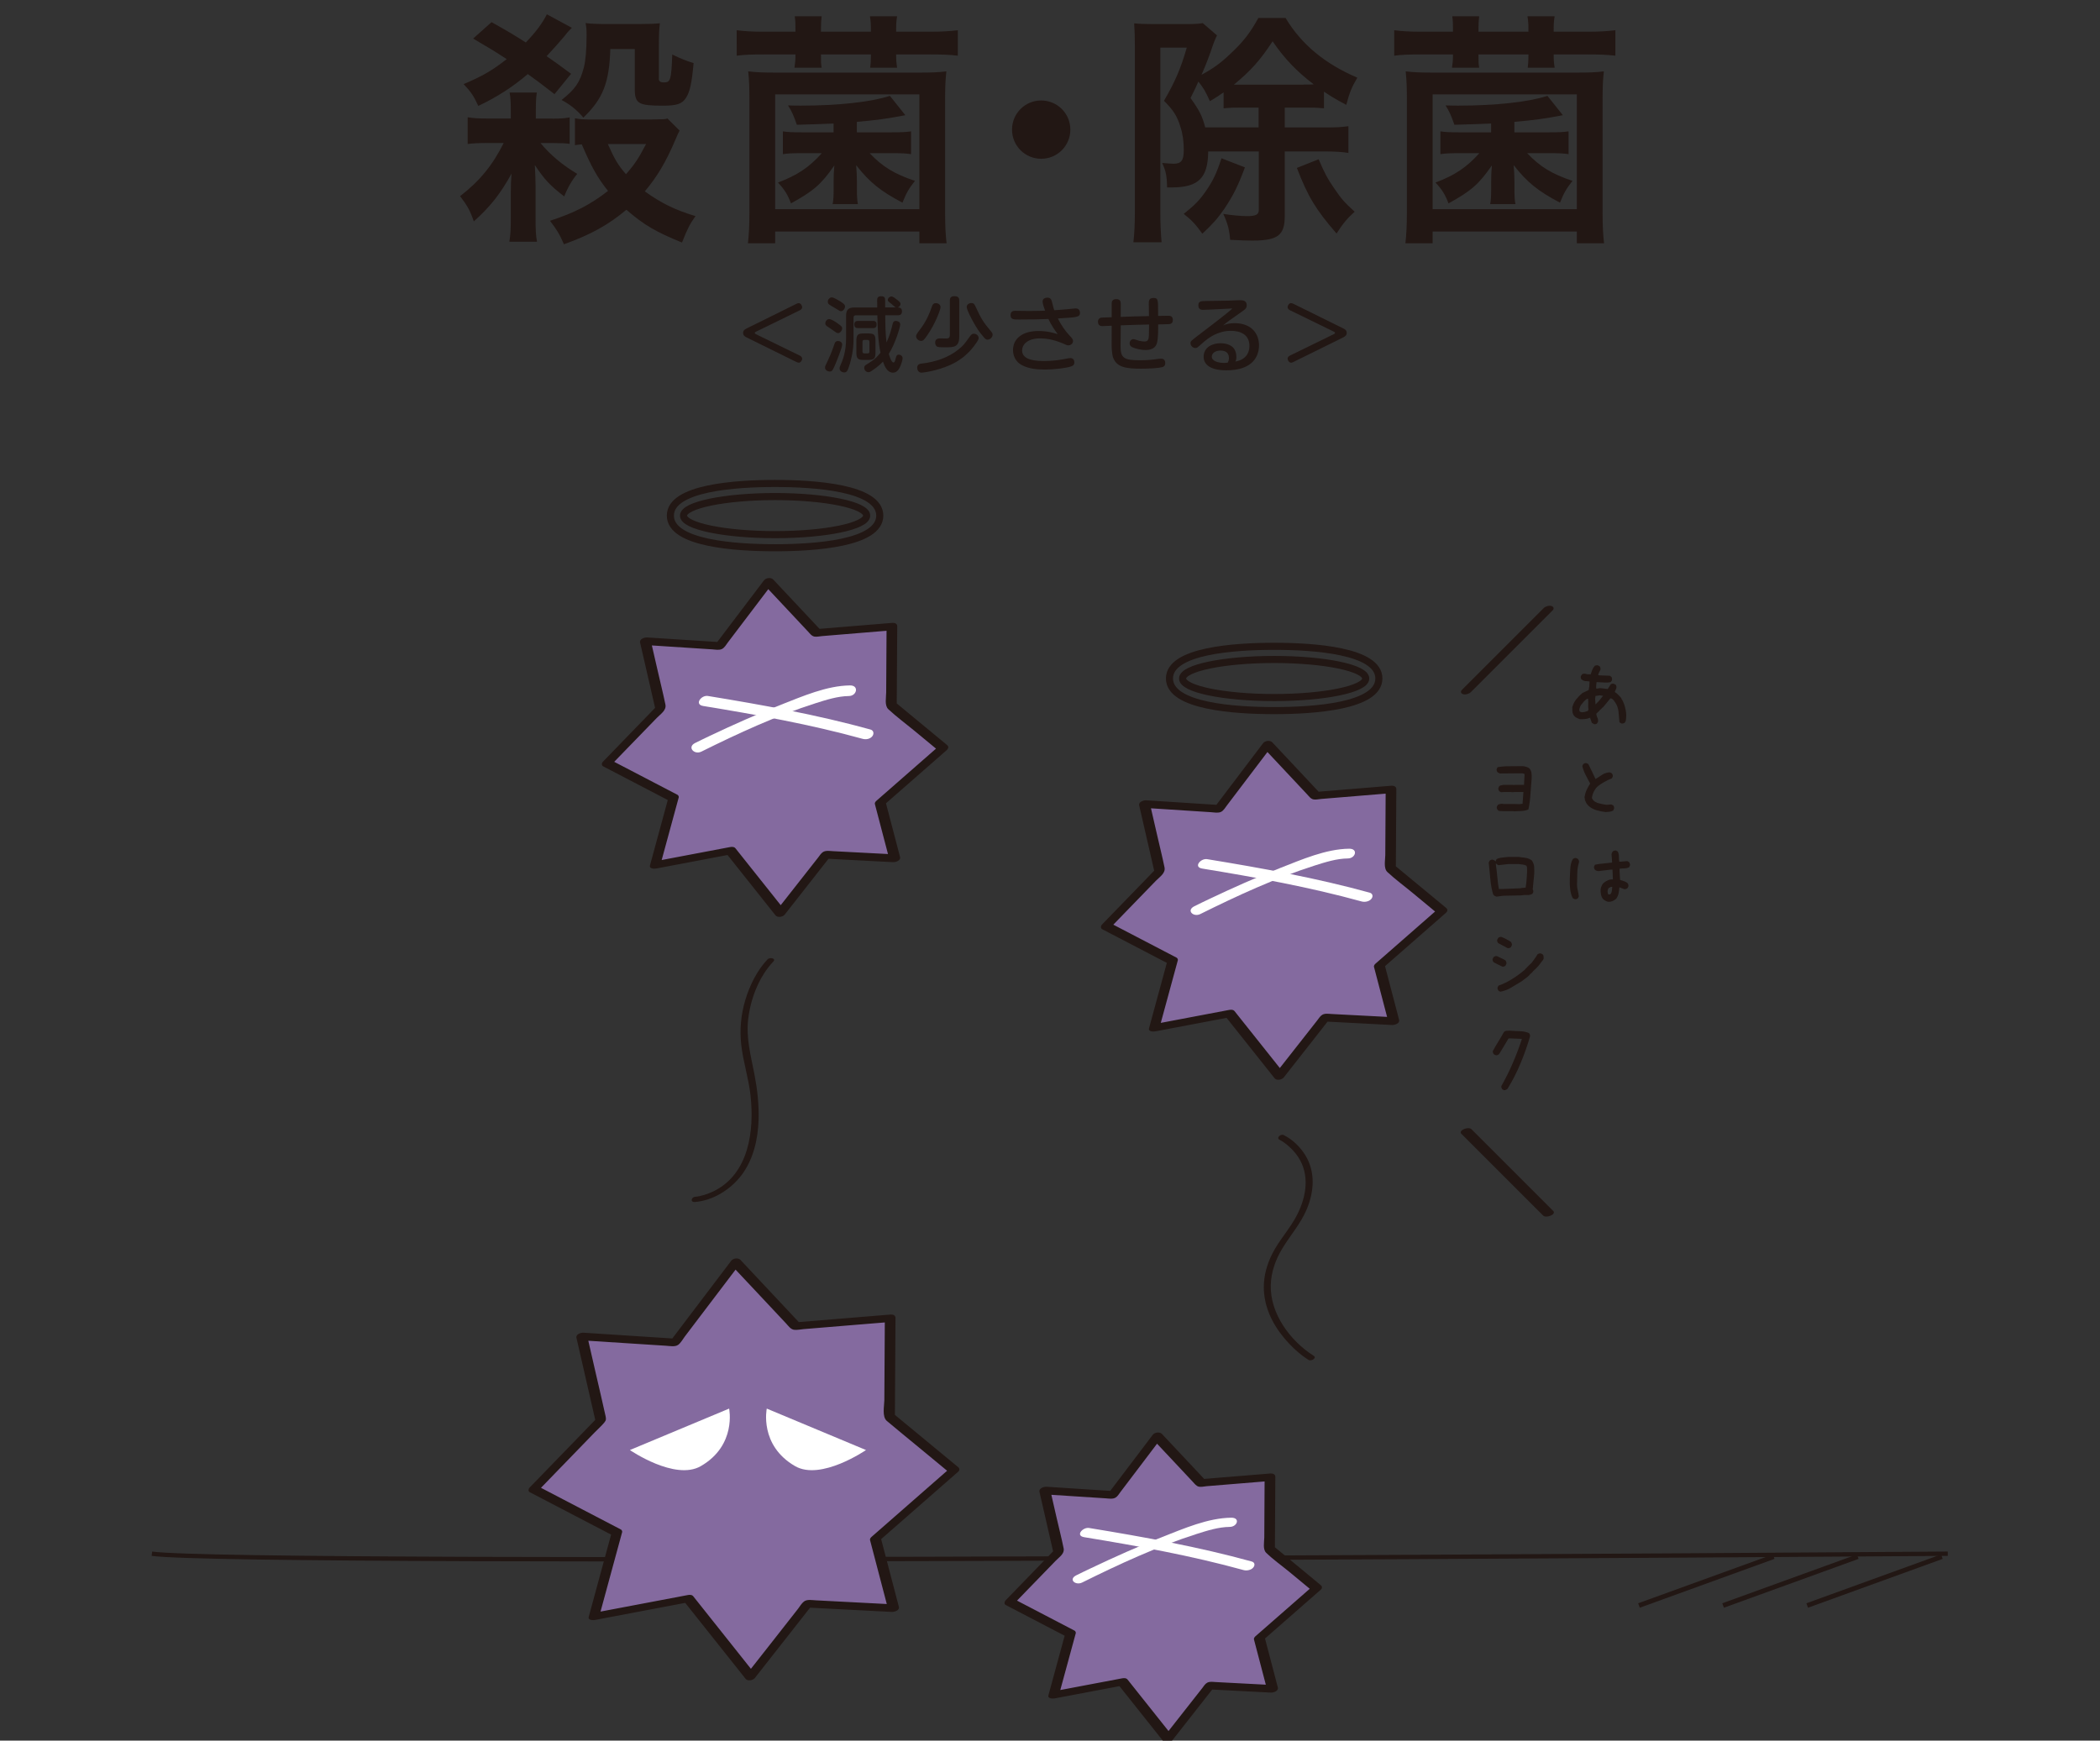 <?xml version="1.0" encoding="utf-8"?>
<!-- Generator: Adobe Illustrator 24.2.3, SVG Export Plug-In . SVG Version: 6.00 Build 0)  -->
<svg version="1.1" id="レイヤー_1" xmlns="http://www.w3.org/2000/svg" xmlns:xlink="http://www.w3.org/1999/xlink" x="0px"
	 y="0px" viewBox="0 0 386 320" style="enable-background:new 0 0 386 320;" xml:space="preserve">
<rect x="0" y="0" width="386" height="320" fill="#333333" stroke="none"/>
<style type="text/css">
	.st0{fill:#221714;}
	.st1{fill:#846A9F;}
	.st2{fill:none;stroke:#221714;stroke-width:1.304;stroke-miterlimit:10;}
	.st3{fill:#FFFFFF;}
	.st4{clip-path:url(#SVGID_2_);fill:none;stroke:#221714;stroke-width:0.8;stroke-miterlimit:10;}
	.st5{clip-path:url(#SVGID_4_);fill:#846A9F;}
	.st6{clip-path:url(#SVGID_4_);fill:#221714;}
	.st7{clip-path:url(#SVGID_6_);fill:none;stroke:#221714;stroke-width:0.869;stroke-miterlimit:10;}
</style>
<g>
	<g>
		<path class="st0" d="M101.56,21.81c1.31,0,2.12-0.04,3.15-0.23v4.86c-0.72-0.09-1.58-0.14-2.93-0.14h-2.43
			c1.8,2.16,3.92,3.96,6.75,5.67c-0.95,1.12-1.8,2.61-2.39,4.14c-2.7-2.07-3.69-3.2-5.4-5.76c0.09,1.71,0.13,2.93,0.13,3.92v5.58
			c0,2.34,0.05,3.51,0.27,4.59h-5.09c0.23-1.31,0.27-2.39,0.27-4.59v-4.37c0-1.53,0.04-2.3,0.13-3.56
			c-2.07,3.78-3.96,6.12-6.93,8.78c-0.68-1.98-1.13-2.79-2.52-4.64c3.6-2.79,5.94-5.63,8.01-9.77h-2.88c-1.62,0-2.61,0.04-3.74,0.18
			v-4.91c1.13,0.18,2.03,0.23,3.83,0.23h4.1v-1.12c0-1.85-0.04-2.66-0.22-3.65h5c-0.13,0.95-0.18,1.67-0.18,3.2v1.58H101.56z
			 M101.92,17.31c-2.48-1.94-3.33-2.57-4.91-3.69c-2.79,2.39-5.76,4.28-9.09,5.85c-0.86-1.85-1.35-2.57-2.7-4.01
			c3.51-1.49,5.22-2.48,7.92-4.59c-2.21-1.44-3.24-2.07-6.17-3.78l3.38-3.02c2.97,1.67,4.05,2.3,6.3,3.74
			c1.89-1.98,3.02-3.51,3.87-5.18l4.59,2.48c-0.58,0.58-0.81,0.81-1.35,1.53c-1.31,1.53-1.62,1.89-3.29,3.69
			c1.44,0.99,2.21,1.53,4.5,3.24L101.92,17.31z M124.92,24.01c-0.27,0.5-0.27,0.5-0.77,1.67c-1.76,4.14-3.38,6.84-5.63,9.5
			c3.02,2.16,5.45,3.38,9.32,4.55c-1.04,1.44-1.53,2.43-2.48,4.86c-4.77-1.94-7.02-3.24-10.22-6.03c-3.29,2.75-6.48,4.55-11.48,6.35
			c-0.85-1.94-1.3-2.66-2.57-4.32c4.46-1.44,7.43-2.97,10.67-5.49c-1.98-2.48-3.02-4.37-4.82-8.55c-0.5,0.04-0.63,0.04-1.26,0.14
			v-4.95c0.85,0.18,1.58,0.23,2.88,0.23h10.98c2.66-0.04,2.66-0.04,3.15-0.18L124.92,24.01z M121.09,14.43
			c0,0.5,0.27,0.72,0.95,0.72c1.21,0,1.35-0.45,1.53-5.13c1.58,0.77,2.57,1.17,3.92,1.58c-0.32,3.6-0.67,5.27-1.4,6.39
			c-0.72,1.13-1.71,1.44-4.28,1.44c-4.46,0-5.13-0.4-5.13-3.06V9.02h-4.5c-0.18,6.17-1.35,9.14-4.95,12.6
			c-1.22-1.44-2.48-2.43-4.01-3.24c2.52-1.98,3.38-3.24,4.1-5.99c0.32-1.22,0.5-3.33,0.5-5.85c0-1.13-0.04-1.49-0.18-2.3
			c0.9,0.14,2.43,0.18,4.01,0.18h5.63c1.67,0,3.11-0.04,4.01-0.14c-0.13,0.99-0.18,2.12-0.18,3.78V14.43z M111.73,26.49
			c1.26,2.84,1.89,3.87,3.33,5.54c1.62-1.85,2.3-2.88,3.69-5.54H111.73z"/>
		<path class="st0" d="M146.21,5.29c0-0.95,0-1.4-0.13-2.3h4.95c-0.09,0.77-0.13,1.31-0.13,2.3v0.54h9.18V5.29
			c0-0.9-0.04-1.49-0.18-2.3h5c-0.13,0.77-0.18,1.31-0.18,2.3v0.54h6.3c2.07,0,3.51-0.09,5.04-0.27v4.68
			c-1.49-0.18-2.84-0.23-5.04-0.23h-6.3c0,1.08,0.04,1.53,0.18,2.43h-4.95c0.09-0.77,0.13-1.17,0.13-2.16v-0.27h-9.18
			c0,1.4,0,1.71,0.13,2.43h-5c0.13-0.9,0.18-1.4,0.18-2.16v-0.27h-5.85c-2.25,0-3.51,0.04-4.95,0.23V5.56
			c1.44,0.18,2.88,0.27,4.95,0.27h5.85V5.29z M137.48,44.72c0.18-1.62,0.27-3.24,0.27-5.76V18.21c0-1.89-0.04-3.38-0.22-5.09
			c1.58,0.18,2.75,0.23,5.22,0.23h25.93c2.48,0,3.69-0.04,5.27-0.23c-0.18,1.67-0.23,3.06-0.23,5.09V39c0,2.57,0.09,4.23,0.27,5.72
			h-5v-2.16h-26.51v2.16H137.48z M142.48,38.46h26.51V17.35h-26.51V38.46z M157.51,24.33h6.17c2.07,0,2.75-0.04,3.78-0.18v4.19
			c-0.9-0.14-1.75-0.18-3.42-0.18h-4.19c2.34,2.48,4.55,3.83,8.33,5.09c-1.17,1.49-1.53,2.12-2.3,4.01
			c-4.01-2.12-5.99-3.69-8.51-6.89c0.09,1.08,0.14,2.12,0.14,3.06v1.4c0,1.31,0.04,1.98,0.18,2.7h-4.64
			c0.14-0.77,0.18-1.44,0.18-2.7v-1.4c0-1.17,0.04-1.89,0.13-3.02c-2.39,3.47-3.87,4.73-7.97,6.98c-0.63-1.67-1.21-2.57-2.39-3.83
			c3.56-1.35,5.72-2.79,8.06-5.4h-3.69c-1.76,0-2.57,0.04-3.47,0.18v-4.19c0.9,0.14,1.76,0.18,3.69,0.18h5.63v-1.62
			c-2.25,0.09-3.47,0.14-6.75,0.23c-0.54-1.58-0.95-2.52-1.62-3.56c1.04,0.04,1.85,0.04,2.34,0.04c6.8,0,12.96-0.67,16.38-1.8
			l2.84,3.56c-3.51,0.67-5.27,0.9-8.91,1.22V24.33z"/>
	</g>
	<g>
		<path class="st0" d="M196.74,23.83c0,2.97-2.39,5.36-5.36,5.36c-2.97,0-5.36-2.39-5.36-5.36c0-2.97,2.39-5.36,5.36-5.36
			C194.35,18.48,196.74,20.86,196.74,23.83z"/>
		<path class="st0" d="M222.08,27.84c-0.05,4.91-1.8,6.62-6.75,6.62c-0.13,0-0.45,0-0.81,0c-0.04-2.21-0.23-3.02-0.9-4.5
			c1.17,0.09,1.58,0.14,2.12,0.14c1.4,0,1.85-0.63,1.85-2.52c0-1.49-0.18-2.93-0.58-4.14c-0.63-2.12-1.31-3.15-3.06-4.91
			c2.03-3.47,3.11-5.99,4.19-9.77h-4.86v30.29c0,1.89,0.09,3.96,0.23,5.49h-5.18c0.18-1.49,0.27-3.42,0.27-5.54V8.57
			c0-1.62-0.04-3.02-0.13-4.28c0.81,0.09,1.98,0.14,3.42,0.14h5.99c1.49,0,2.43-0.04,3.2-0.18l2.61,2.25
			c-0.41,0.9-0.45,0.99-0.68,1.62c-0.81,2.39-1.26,3.56-2.16,5.63c2.16-1.17,3.47-2.12,5.18-3.74c2.43-2.25,3.74-3.92,5.27-6.71h5
			c2.88,4.82,7.2,8.42,13.19,10.98c-1.04,1.76-1.44,2.75-2.03,5c-1.94-1.04-2.7-1.49-4.1-2.43v3.06c-1.49-0.13-1.85-0.13-3.83-0.13
			h-3.38v3.65h7.38c2.07,0,2.93-0.04,4.32-0.23v4.91c-1.12-0.18-2.48-0.27-4.32-0.27h-7.38v11.84c0,3.6-1.26,4.55-6.03,4.55
			c-0.9,0-1.98-0.04-4.01-0.14c-0.13-1.8-0.45-3.02-1.26-4.77c1.35,0.23,3.24,0.41,4.32,0.41c1.71,0,2.21-0.27,2.21-1.17V27.84
			H222.08z M228.83,30.77c-1.31,3.51-2.16,5.18-3.78,7.61c-1.26,1.8-2.03,2.7-4.05,4.59c-1.26-1.76-1.94-2.48-3.42-3.65
			c1.98-1.58,2.84-2.43,4.01-4.1c1.35-1.94,1.98-3.24,2.93-6.12L228.83,30.77z M231.35,19.78h-2.61c-1.98,0-2.29,0-3.83,0.13v-2.93
			c-0.99,0.68-1.3,0.9-2.52,1.62c-0.9-1.98-1.12-2.34-2.12-3.6c-0.41,0.95-0.63,1.4-1.44,3.02c1.67,2.34,2.16,3.33,2.7,5.4h9.81
			V19.78z M239.5,15.55c0.95,0,1.35,0,1.98-0.04c-3.11-2.34-5.49-4.86-7.56-7.92c-2.34,3.56-4.01,5.4-7.11,7.97c0.63,0,0.9,0,1.98,0
			H239.5z M242.38,29.28c1.04,2.43,1.58,3.51,2.93,5.45c1.21,1.8,1.89,2.57,3.69,4.19c-1.35,1.22-2.12,2.12-3.33,4.01
			c-3.83-4.41-5.27-6.8-7.29-12.06L242.38,29.28z"/>
	</g>
	<g>
		<path class="st0" d="M267.07,5.29c0-0.95,0-1.4-0.13-2.3h4.95c-0.09,0.77-0.13,1.31-0.13,2.3v0.54h9.18V5.29
			c0-0.9-0.04-1.49-0.18-2.3h5c-0.13,0.77-0.18,1.31-0.18,2.3v0.54h6.3c2.07,0,3.51-0.09,5.04-0.27v4.68
			c-1.49-0.18-2.84-0.23-5.04-0.23h-6.3c0,1.08,0.04,1.53,0.18,2.43h-4.95c0.09-0.77,0.13-1.17,0.13-2.16v-0.27h-9.18
			c0,1.4,0,1.71,0.13,2.43h-5c0.13-0.9,0.18-1.4,0.18-2.16v-0.27h-5.85c-2.25,0-3.51,0.04-4.95,0.23V5.56
			c1.44,0.18,2.88,0.27,4.95,0.27h5.85V5.29z M258.33,44.72c0.18-1.62,0.27-3.24,0.27-5.76V18.21c0-1.89-0.04-3.38-0.22-5.09
			c1.58,0.18,2.75,0.23,5.22,0.23h25.93c2.48,0,3.69-0.04,5.27-0.23c-0.18,1.67-0.23,3.06-0.23,5.09V39c0,2.57,0.09,4.23,0.27,5.72
			h-5v-2.16h-26.51v2.16H258.33z M263.33,38.46h26.51V17.35h-26.51V38.46z M278.37,24.33h6.17c2.07,0,2.75-0.04,3.78-0.18v4.19
			c-0.9-0.14-1.75-0.18-3.42-0.18h-4.19c2.34,2.48,4.55,3.83,8.33,5.09c-1.17,1.49-1.53,2.12-2.3,4.01
			c-4.01-2.12-5.99-3.69-8.51-6.89c0.09,1.08,0.14,2.12,0.14,3.06v1.4c0,1.31,0.04,1.98,0.18,2.7h-4.64
			c0.14-0.77,0.18-1.44,0.18-2.7v-1.4c0-1.17,0.04-1.89,0.13-3.02c-2.39,3.47-3.87,4.73-7.97,6.98c-0.63-1.67-1.21-2.57-2.39-3.83
			c3.56-1.35,5.72-2.79,8.06-5.4h-3.69c-1.76,0-2.57,0.04-3.47,0.18v-4.19c0.9,0.14,1.76,0.18,3.69,0.18h5.63v-1.62
			c-2.25,0.09-3.47,0.14-6.75,0.23c-0.54-1.58-0.95-2.52-1.62-3.56c1.04,0.04,1.85,0.04,2.34,0.04c6.8,0,12.96-0.67,16.38-1.8
			l2.84,3.56c-3.51,0.67-5.27,0.9-8.91,1.22V24.33z"/>
	</g>
	<g>
		<path class="st0" d="M146.4,55.85c0.06-0.03,0.24-0.12,0.41-0.12c0.33,0,0.63,0.39,0.63,0.77c0,0.31-0.31,0.48-0.42,0.54
			l-8.05,3.93c-0.19,0.09-0.24,0.17-0.24,0.24c0,0.09,0.05,0.15,0.24,0.24l8.05,3.93c0.06,0.03,0.42,0.21,0.42,0.55
			c0,0.38-0.31,0.75-0.61,0.75c-0.12,0-0.29-0.06-0.42-0.12l-9.15-4.51c-0.4-0.19-0.67-0.42-0.67-0.84c0-0.41,0.24-0.63,0.67-0.84
			L146.4,55.85z"/>
		<path class="st0" d="M154.8,63.35c0,0.55-0.92,2.8-1.21,3.51c-0.53,1.26-0.65,1.44-1.07,1.44c-0.45,0-0.87-0.29-0.87-0.72
			c0-0.23,0.02-0.27,0.54-1.35c0.57-1.19,0.98-2.34,1.21-3.04c0.06-0.2,0.21-0.5,0.62-0.5C154.35,62.69,154.8,62.87,154.8,63.35z
			 M152.4,58.66c0.42,0,1.19,0.52,1.63,0.84c0.6,0.42,0.77,0.58,0.77,0.87c0,0.36-0.36,0.87-0.75,0.87c-0.24,0-0.3-0.06-0.9-0.49
			c-0.18-0.14-1.02-0.69-1.18-0.81c-0.17-0.14-0.27-0.24-0.27-0.5C151.7,59.11,151.98,58.66,152.4,58.66z M152.88,54.67
			c0.36,0,1.2,0.51,1.59,0.75c0.74,0.48,0.85,0.66,0.85,0.92c0,0.41-0.34,0.87-0.75,0.87c-0.17,0-0.25-0.06-1.06-0.56
			c-0.3-0.18-0.78-0.44-1.07-0.65c-0.21-0.15-0.28-0.3-0.28-0.57C152.16,55.12,152.46,54.67,152.88,54.67z M162.71,57.97
			c0.02,1.63,0.03,3.24,0.24,4.99c0.63-1.37,0.87-2.35,1.11-3.34c0.09-0.36,0.19-0.62,0.6-0.62c0.29,0,0.81,0.14,0.81,0.63
			c0,0.52-0.92,3.57-2.1,5.42c0.11,0.36,0.45,1.59,0.87,1.59c0.21,0,0.29-0.35,0.39-0.73c0.11-0.41,0.18-0.71,0.57-0.71
			c0.34,0,0.71,0.25,0.71,0.66c0,0.4-0.36,1.41-0.57,1.78c-0.41,0.73-0.83,0.87-1.21,0.87c-0.99,0-1.5-1.05-1.83-2.04
			c-0.22,0.24-0.9,0.96-2.14,1.75c-0.27,0.18-0.41,0.21-0.54,0.21c-0.46,0-0.77-0.44-0.77-0.82c0-0.29,0.14-0.42,0.38-0.57
			c1.29-0.81,1.62-1.02,2.4-1.93c0.12-0.14,0.17-0.2,0.21-0.27c-0.46-2.25-0.51-4.33-0.57-6.87h-3.96c-0.28,0-0.42,0.13-0.42,0.42
			v3.96c0,2.21-0.48,3.83-0.67,4.52c-0.4,1.36-0.6,1.6-1.05,1.6c-0.29,0-0.85-0.2-0.85-0.74c0-0.15,0.01-0.25,0.15-0.54
			c0.46-1.04,1.05-2.5,1.05-5.06v-4.08c0-1.14,0.46-1.52,1.52-1.52h4.21c0-0.19-0.02-1.05-0.02-1.23c0-0.39,0-0.84,0.74-0.84
			c0.71,0,0.73,0.39,0.73,0.85v1.21h1.92c-0.12-0.07-0.61-0.52-0.72-0.61c-0.67-0.54-0.71-0.56-0.71-0.78
			c0-0.34,0.39-0.63,0.69-0.63c0.25,0,0.81,0.44,1.12,0.69c0.46,0.36,0.52,0.52,0.52,0.69c0,0.18-0.1,0.48-0.51,0.65
			c0.23,0,0.78,0.02,0.78,0.68c0,0.49-0.18,0.75-0.76,0.75H162.71z M160.47,59c0.21,0,0.66,0.03,0.66,0.62c0,0.39-0.09,0.7-0.66,0.7
			h-2.76c-0.17,0-0.68,0-0.68-0.66c0-0.6,0.41-0.66,0.68-0.66H160.47z M160.92,64.84c0,1.05-0.25,1.33-1.33,1.33h-0.85
			c-1.05,0-1.33-0.27-1.33-1.33v-2.21c0-1.06,0.27-1.33,1.33-1.33h0.85c1.07,0,1.33,0.25,1.33,1.33V64.84z M159.81,62.83
			c0-0.21-0.11-0.34-0.34-0.34h-0.6c-0.19,0-0.34,0.09-0.34,0.34v1.81c0,0.24,0.13,0.33,0.34,0.33h0.6c0.24,0,0.34-0.12,0.34-0.33
			V62.83z"/>
		<path class="st0" d="M172.88,56.47c0,0.44-0.95,3.04-2.47,5.22c-0.57,0.81-0.74,0.98-1.12,0.98c-0.5,0-0.9-0.44-0.9-0.85
			c0-0.26,0.15-0.48,0.32-0.71c0.96-1.27,1.75-2.33,2.56-4.69c0.09-0.29,0.23-0.69,0.74-0.69S172.88,56.05,172.88,56.47z
			 M179.88,62.15c0,0.12-0.03,0.27-0.24,0.6c-0.51,0.78-1.93,3-5.01,4.36c-2.49,1.11-5,1.4-5.23,1.4c-0.62,0-0.81-0.56-0.81-0.9
			c0-0.68,0.53-0.74,0.9-0.78c2.49-0.3,4.84-1.09,6.73-2.62c0.86-0.71,0.97-0.85,2-2.29c0.34-0.5,0.52-0.57,0.81-0.57
			C179.3,61.34,179.88,61.58,179.88,62.15z M176.31,61.97c0,1.88-1.09,1.88-2.5,1.88c-0.36,0-1.25,0-1.48-0.09
			c-0.35-0.13-0.44-0.54-0.44-0.77c0-0.78,0.65-0.78,1.02-0.78c0.18,0,0.99,0.02,1.14,0.02c0.25-0.02,0.54-0.09,0.54-0.63v-6.34
			c0-0.22,0-0.81,0.81-0.81c0.71,0,0.92,0.27,0.92,0.81V61.97z M179.27,56.27c1.18,2.56,1.49,2.96,2.91,4.67
			c0.27,0.33,0.27,0.5,0.27,0.6c0,0.45-0.45,0.9-0.9,0.9c-0.39,0-0.46-0.1-1.41-1.29c-0.87-1.1-2.45-4.08-2.45-4.71
			c0-0.44,0.42-0.73,0.87-0.73C178.98,55.7,179.15,56,179.27,56.27z"/>
		<path class="st0" d="M191.64,55.43c0-0.63,0.64-0.71,0.9-0.71c0.48,0,0.71,0.27,0.83,0.79c0.25,1.04,0.29,1.16,0.41,1.52
			c0.52-0.03,1.41-0.09,2.48-0.19c0.5-0.05,1.29-0.14,1.49-0.14c0.76,0,0.76,0.75,0.76,0.83c0,0.39-0.18,0.58-0.53,0.67
			c-0.55,0.17-0.99,0.18-3.54,0.35c0.6,1.2,1.37,2.29,2.01,2.98c0.63,0.66,0.78,0.85,0.78,1.17c0,0.43-0.39,0.79-0.87,0.79
			c-0.21,0-0.27-0.03-1-0.36c-0.22-0.1-1.06-0.42-1.81-0.61c-0.84-0.23-1.67-0.31-2.4-0.31c-2.31,0-3.28,1.17-3.28,2.22
			c0,1.88,2.79,1.94,4.12,1.94c0.81,0,2.15-0.08,3.3-0.3c1.06-0.21,1.27-0.24,1.47-0.24c0.57,0,0.72,0.48,0.72,0.78
			c0,0.36-0.15,0.61-0.62,0.76c-0.94,0.31-3.18,0.57-4.71,0.57c-1.48,0-3.01-0.12-4.33-0.82c-1.08-0.57-1.62-1.63-1.62-2.76
			c0-1.91,1.47-3.51,4.71-3.51c1.6,0,2.82,0.37,3.51,0.58c-0.66-0.9-1.22-1.71-1.71-2.79c-1.79,0.07-2.62,0.1-5.34,0.1
			c-1.09,0-1.62,0-1.62-0.81c0-0.79,0.62-0.79,0.84-0.79c0.41,0,2.19,0.03,2.55,0.03c1.35,0,2.36-0.03,2.96-0.06
			C191.93,56.68,191.64,55.84,191.64,55.43z"/>
		<path class="st0" d="M205.97,63.62c-0.01,2.22,0.63,2.61,3.55,2.61c1.09,0,2.07-0.06,3.22-0.23c0.12-0.02,0.41-0.06,0.69-0.06
			c0.67,0,0.75,0.54,0.75,0.79c0,0.48-0.24,0.69-0.55,0.77c-0.63,0.17-2.27,0.28-3.9,0.28c-2.83,0-4.44-0.28-5.11-1.99
			c-0.27-0.68-0.29-2.15-0.29-2.27l0.01-3.64c-0.17,0.01-1.68,0.07-1.69,0.07c-0.2,0-0.83,0-0.83-0.79c0-0.73,0.57-0.78,0.85-0.78
			c0.38-0.02,0.51-0.03,1.67-0.06v-2.46c0-0.33,0.04-0.87,0.83-0.87c0.72,0,0.84,0.41,0.84,0.87l-0.01,2.4
			c2.35-0.09,2.61-0.1,5.19-0.15c-0.01-0.78-0.03-1.98-0.03-2.37s0.03-0.96,0.83-0.96c0.88,0,0.88,0.24,0.88,2.75v0.55
			c1.25-0.03,1.58-0.03,1.84-0.03c0.3,0,0.87,0,0.87,0.78c0,0.66-0.46,0.73-0.63,0.75c-0.1,0.02-1.77,0.06-2.07,0.06v0.67
			c0,1.62-0.09,2.62-0.39,3.17c-0.43,0.79-1.48,0.87-1.9,0.87c-0.72,0-1.77-0.2-2.43-0.5c-0.31-0.13-0.52-0.36-0.52-0.72
			c0-0.51,0.36-0.78,0.71-0.78c0.17,0,0.88,0.25,1.03,0.3c0.51,0.12,0.86,0.13,0.96,0.13c0.52,0,0.82-0.15,0.84-1.21
			c0.01-0.54,0.01-1.38,0.03-1.91c-2.59,0.06-2.85,0.06-5.2,0.15L205.97,63.62z"/>
		<path class="st0" d="M226.92,59.41c3.13,0,4.5,1.95,4.5,4.09c0,1.23-0.46,3.15-2.8,4.06c-1,0.4-2.1,0.52-3.2,0.52
			c-2.94,0-4.18-1.06-4.18-2.5c0-1.75,1.63-2.48,3.1-2.48c0.41,0,1.47,0.06,2.19,0.67c0.52,0.47,0.73,1.17,0.73,1.86
			c0,0.4-0.06,0.58-0.17,0.84c1.73-0.31,2.57-1.44,2.57-2.85c0-2.16-1.7-2.8-3.42-2.8c-2.34,0-4.08,1.23-5.22,2.26
			c-0.95,0.85-0.99,0.9-1.3,0.9c-0.45,0-0.89-0.4-0.89-0.88c0-0.34,0.04-0.4,1.33-1.38c1.54-1.19,5.38-4.06,6.36-5.01
			c-0.92,0.04-4.63,0.25-5.4,0.25c-0.24,0-0.85-0.02-0.85-0.81s0.45-0.81,1.58-0.82c0.28,0,3.49-0.04,3.93-0.06
			c0.72-0.03,1.69-0.08,2.13-0.08c0.45,0,1.25,0.03,1.25,0.9c0,0.58-0.23,0.75-1.1,1.35c-2.16,1.52-2.4,1.68-3.22,2.37
			C225.33,59.63,225.86,59.41,226.92,59.41z M225.89,65.83c0-1.19-0.9-1.38-1.59-1.38c-0.79,0-1.56,0.4-1.56,1.12
			c0,0.81,1.18,1.15,2.23,1.15c0.24,0,0.53-0.01,0.71-0.06C225.8,66.41,225.89,66.22,225.89,65.83z"/>
		<path class="st0" d="M237.72,66.56c-0.06,0.03-0.24,0.12-0.41,0.12c-0.33,0-0.63-0.39-0.63-0.77c0-0.31,0.32-0.48,0.42-0.54
			l8.05-3.93c0.2-0.09,0.24-0.17,0.24-0.24c0-0.09-0.04-0.15-0.24-0.24l-8.05-3.93c-0.06-0.03-0.42-0.21-0.42-0.56
			c0-0.38,0.32-0.75,0.62-0.75c0.12,0,0.29,0.06,0.42,0.12l9.15,4.52c0.41,0.19,0.67,0.42,0.67,0.84c0,0.4-0.24,0.63-0.67,0.84
			L237.72,66.56z"/>
	</g>
	<polygon class="st1" points="265.07,167.43 253.53,177.53 256.2,187.72 243.56,187.07 235.16,197.77 226.05,186.32 212.17,188.94 
		215.53,176.6 203.33,170.24 213.18,160.08 210.36,147.8 224.03,148.68 232.97,136.88 241.78,146.26 255.68,145.12 255.6,159.61 
		265.07,167.43 	"/>
	<path class="st0" d="M264.43,167.01c-3.85,3.37-7.69,6.73-11.54,10.1c-0.2,0.17-0.41,0.39-0.33,0.68c0.89,3.4,1.78,6.79,2.67,10.19
		c0.44-0.31,0.88-0.63,1.31-0.95c-3.91-0.2-7.81-0.41-11.72-0.61c-0.57-0.03-1.27-0.16-1.79,0.15c-0.39,0.24-0.65,0.7-0.93,1.05
		c-1.44,1.83-2.88,3.67-4.32,5.5c-1.15,1.46-2.29,2.92-3.44,4.38c0.57-0.05,1.13-0.1,1.7-0.15c-3.04-3.82-6.07-7.64-9.11-11.45
		c-0.25-0.32-0.71-0.29-1.06-0.22c-4.63,0.88-9.25,1.75-13.88,2.63c0.39,0.19,0.77,0.37,1.15,0.56c1.12-4.11,2.24-8.23,3.36-12.34
		c0.04-0.16-0.09-0.4-0.23-0.47c-4.07-2.12-8.13-4.24-12.2-6.36c0.02,0.27,0.04,0.55,0.06,0.82c2.78-2.87,5.56-5.73,8.34-8.6
		c0.7-0.72,1.8-1.39,1.58-2.46c-0.43-2.09-0.96-4.17-1.43-6.25c-0.43-1.89-0.86-3.77-1.3-5.66c-0.44,0.32-0.87,0.63-1.31,0.95
		c4.21,0.27,8.42,0.54,12.64,0.82c0.55,0.04,1.29,0.19,1.8-0.07c0.48-0.24,0.79-0.82,1.11-1.23c1.52-2.01,3.05-4.02,4.58-6.04
		c1.22-1.6,2.43-3.21,3.65-4.81c-0.57,0.05-1.13,0.1-1.7,0.15c2.72,2.9,5.43,5.79,8.15,8.69c0.35,0.37,0.67,0.86,1.2,0.96
		c0.43,0.08,0.99-0.06,1.42-0.09c2.38-0.2,4.76-0.39,7.14-0.59c1.87-0.15,3.73-0.31,5.59-0.46c-0.3-0.2-0.59-0.4-0.89-0.61
		c-0.02,3.99-0.05,7.99-0.07,11.98c-0.01,0.95-0.35,2.43,0.39,3.12c1.49,1.39,3.18,2.62,4.75,3.93c1.51,1.25,3.03,2.5,4.54,3.76
		c0.64,0.53,2.35-0.4,1.5-1.1c-3.16-2.61-6.31-5.22-9.47-7.83c0.08,0.16,0.15,0.31,0.23,0.47c0.03-4.83,0.06-9.66,0.09-14.49
		c0-0.47-0.48-0.64-0.89-0.61c-4.63,0.38-9.27,0.76-13.9,1.14c0.27,0.09,0.53,0.18,0.8,0.27c-2.93-3.13-5.87-6.25-8.8-9.38
		c-0.42-0.44-1.34-0.32-1.7,0.15c-2.98,3.93-5.96,7.86-8.94,11.8c0.38-0.14,0.77-0.28,1.15-0.42c-4.56-0.29-9.11-0.59-13.67-0.88
		c-0.49-0.03-1.47,0.27-1.31,0.95c0.94,4.1,1.88,8.19,2.82,12.29c0.05-0.18,0.11-0.35,0.16-0.53c-3.28,3.39-6.56,6.77-9.85,10.16
		c-0.21,0.22-0.26,0.66,0.06,0.82c4.07,2.12,8.13,4.24,12.2,6.36c-0.08-0.16-0.15-0.31-0.23-0.47c-1.12,4.11-2.24,8.23-3.36,12.34
		c-0.17,0.63,0.84,0.62,1.15,0.56c4.63-0.88,9.25-1.75,13.88-2.63c-0.35-0.07-0.71-0.15-1.06-0.22c3.03,3.82,6.07,7.64,9.11,11.46
		c0.38,0.49,1.35,0.29,1.7-0.15c2.8-3.57,5.6-7.14,8.4-10.71c-0.38,0.14-0.77,0.28-1.15,0.42c4.21,0.22,8.42,0.44,12.63,0.66
		c0.48,0.02,1.49-0.27,1.31-0.95c-0.89-3.4-1.78-6.79-2.67-10.19c-0.11,0.23-0.22,0.46-0.33,0.68c3.85-3.37,7.69-6.73,11.54-10.1
		C266.69,166.99,265.14,166.38,264.43,167.01L264.43,167.01z"/>
	<path class="st2" d="M234.2,128.24c-9.29,0-16.83-1.57-16.83-3.5c0-1.93,7.54-3.5,16.83-3.5c9.29,0,16.83,1.57,16.83,3.5
		C251.03,126.67,243.5,128.24,234.2,128.24L234.2,128.24z M234.2,118.82c-7.19,0-19.24,0.77-19.24,5.91
		c0,5.14,12.05,5.91,19.24,5.91c7.19,0,19.25-0.77,19.25-5.91C253.45,119.59,241.39,118.82,234.2,118.82L234.2,118.82z"/>
	<path class="st3" d="M220.98,159.68c9.82,1.61,19.71,3.4,29.31,6.05c0.59,0.16,1.38,0.01,1.78-0.48c0.35-0.42,0.27-0.98-0.31-1.14
		c-9.79-2.7-19.87-4.52-29.88-6.16C220.7,157.76,219.3,159.41,220.98,159.68L220.98,159.68L220.98,159.68z"/>
	<path class="st3" d="M220.63,168.04c6.79-3.37,13.8-6.61,21.03-8.92c1.96-0.62,4.02-1.28,6.09-1.3c1.41-0.01,1.95-1.8,0.24-1.79
		c-4.28,0.05-8.72,2-12.64,3.53c-4.43,1.73-8.78,3.68-13.08,5.72c-0.92,0.44-1.83,0.87-2.74,1.33
		C217.99,167.38,219.37,168.67,220.63,168.04L220.63,168.04L220.63,168.04z"/>
	<path class="st0" d="M283.75,111.79c-4.39,4.39-8.77,8.77-13.16,13.16c-0.62,0.62-1.25,1.25-1.87,1.87
		c-0.32,0.32-0.19,0.67,0.21,0.8c0.45,0.14,1.1-0.06,1.43-0.38c4.39-4.39,8.77-8.77,13.16-13.16c0.62-0.62,1.25-1.25,1.87-1.87
		c0.32-0.32,0.19-0.67-0.21-0.8C284.73,111.27,284.08,111.47,283.75,111.79L283.75,111.79L283.75,111.79z"/>
	<path class="st0" d="M285.5,222.63c-4.39-4.39-8.77-8.77-13.16-13.16c-0.62-0.62-1.25-1.25-1.87-1.87
		c-0.56-0.57-2.48,0.22-1.86,0.84c4.39,4.39,8.77,8.77,13.16,13.16c0.62,0.62,1.25,1.25,1.87,1.87
		C284.21,224.03,286.12,223.25,285.5,222.63L285.5,222.63L285.5,222.63z"/>
	<path class="st0" d="M293.2,133.14c0.1-0.02,0.21-0.05,0.31-0.1l0.21-0.31c0.05-0.28,0.02-0.52-0.09-0.74s-0.17-0.45-0.21-0.67
		l0.02-0.14l0.48-0.45l0.26-0.31h0.07l0.33-0.38h0.07l1.36-1.66l0.28,0.07c0.1,0.07,0.19,0.16,0.29,0.26
		c0.09,0.09,0.16,0.19,0.21,0.31l0.05,0.03c0.38,0.55,0.6,1.16,0.66,1.79c0.05,0.64,0.12,1.28,0.17,1.93l0.31,0.22
		c0.1,0.03,0.21,0.03,0.33,0.02c0.1-0.03,0.21-0.07,0.31-0.12l0.21-0.33c0.12-0.71,0.12-1.4-0.02-2.05
		c-0.12-0.66-0.33-1.29-0.66-1.9l-0.07-0.02l-0.05-0.21l-0.09-0.12c-0.19-0.21-0.36-0.4-0.55-0.59c-0.17-0.17-0.36-0.33-0.59-0.45
		l0.29-0.67c0.03-0.12,0.03-0.22,0.02-0.33s-0.05-0.21-0.1-0.31l-0.33-0.19c-0.1-0.05-0.21-0.07-0.31-0.03
		c-0.1,0.02-0.21,0.05-0.31,0.12c-0.1,0.14-0.19,0.29-0.26,0.43c-0.09,0.14-0.19,0.29-0.29,0.43l-1.41-0.17l-0.48,0.09l-0.24-0.03
		l0.02-0.59l0.07-0.57c0.43,0.02,0.86,0.03,1.33,0.07c0.45,0.03,0.86,0.02,1.26-0.07l0.22-0.31c0.03-0.14,0.03-0.26,0.02-0.36
		s-0.05-0.21-0.1-0.29l-0.31-0.21l-1.85-0.07l-0.28-0.03c0.03-0.17,0.07-0.34,0.16-0.5c0.07-0.16,0.16-0.31,0.24-0.47
		c0.03-0.1,0.03-0.21,0.02-0.31c-0.02-0.1-0.05-0.21-0.1-0.31l-0.33-0.21c-0.09-0.03-0.19-0.03-0.31-0.02
		c-0.1,0.02-0.21,0.05-0.31,0.1c-0.19,0.21-0.34,0.45-0.45,0.72c-0.1,0.28-0.19,0.55-0.29,0.83h-0.6l-0.36-0.09
		c-0.1-0.03-0.21-0.03-0.31-0.02c-0.12,0.02-0.22,0.05-0.31,0.1l-0.22,0.33c-0.03,0.1-0.05,0.21-0.03,0.31
		c0.02,0.1,0.07,0.21,0.12,0.31c0.1,0.07,0.21,0.14,0.31,0.19c0.1,0.03,0.21,0.09,0.31,0.12l0.4,0.02l0.48,0.05l-0.05,0.91
		l-0.12,0.67l-1.12,0.52c-0.45,0.38-0.83,0.78-1.17,1.19c-0.33,0.43-0.57,0.9-0.71,1.43c-0.02,0.26,0,0.53,0.02,0.79
		c0.02,0.26,0.1,0.5,0.24,0.72c0.14,0.19,0.29,0.33,0.5,0.43c0.19,0.1,0.4,0.19,0.6,0.28c0.31,0,0.62,0,0.93-0.03
		c0.31-0.02,0.62-0.1,0.91-0.22h0.07l0.31,0.91l0.33,0.19C293,133.15,293.1,133.17,293.2,133.14L293.2,133.14z M291.31,130.88
		c-0.19,0.05-0.4,0.07-0.59,0.07l-0.33-0.12l-0.1-0.26c0-0.19,0.03-0.36,0.1-0.5c0.05-0.16,0.12-0.29,0.19-0.43
		c0.17-0.22,0.36-0.45,0.55-0.67c0.19-0.22,0.41-0.4,0.67-0.52l0.1,0.02c0.03,0.33,0.05,0.67,0.03,1.02s0,0.67,0.05,0.98l-0.14,0.24
		C291.69,130.77,291.5,130.82,291.31,130.88L291.31,130.88z M293.27,129.51l-0.07-1.09l0.07-0.47l0.76-0.12l0.62,0.09
		c-0.21,0.26-0.41,0.53-0.62,0.79c-0.22,0.26-0.47,0.5-0.71,0.74L293.27,129.51z"/>
	<path class="st0" d="M295.86,149.23c0.22-0.02,0.45-0.09,0.66-0.22l0.16-0.34c0.03-0.12,0.02-0.22-0.02-0.33s-0.07-0.19-0.14-0.28
		l-0.34-0.17l-0.81,0.07c-0.31-0.03-0.6-0.07-0.9-0.14c-0.28-0.07-0.55-0.14-0.85-0.21c-0.14-0.07-0.28-0.14-0.41-0.21
		c-0.14-0.05-0.24-0.16-0.33-0.29l-0.07-0.03l-0.21-0.38c0.05-0.38,0.16-0.74,0.31-1.07c0.16-0.34,0.36-0.66,0.64-0.95
		c0.41-0.36,0.86-0.66,1.31-0.91c0.45-0.26,0.91-0.48,1.41-0.67l0.17-0.33c0.02-0.12,0.02-0.22-0.02-0.33
		c-0.03-0.09-0.09-0.19-0.16-0.28l-0.34-0.17c-0.52,0.02-0.97,0.16-1.38,0.41c-0.4,0.26-0.81,0.53-1.21,0.79h-0.07
		c-0.21-0.45-0.41-0.9-0.64-1.36c-0.22-0.45-0.45-0.91-0.67-1.36l-0.34-0.17c-0.1-0.02-0.21-0.02-0.31,0.02
		c-0.1,0.03-0.21,0.09-0.29,0.16l-0.17,0.34c0.14,0.59,0.34,1.14,0.62,1.66c0.26,0.53,0.55,1.05,0.83,1.57
		c-0.24,0.38-0.47,0.78-0.66,1.19c-0.19,0.43-0.31,0.86-0.38,1.31c0.02,0.31,0.09,0.6,0.22,0.86c0.12,0.28,0.29,0.52,0.52,0.74
		c0.45,0.4,0.95,0.66,1.48,0.81c0.53,0.16,1.09,0.26,1.66,0.33C295.38,149.26,295.62,149.25,295.86,149.23L295.86,149.23z"/>
	<path class="st0" d="M296.31,165.69c0.22-0.09,0.43-0.19,0.64-0.36l0.17-0.17c0.19-0.29,0.33-0.62,0.4-0.97
		c0.07-0.34,0.12-0.71,0.14-1.07l0.86,0.34c0.14,0.02,0.24,0.02,0.34-0.02s0.21-0.09,0.29-0.16l0.17-0.33
		c0.02-0.14,0-0.26-0.03-0.36c-0.05-0.1-0.1-0.19-0.17-0.28c-0.21-0.14-0.41-0.24-0.66-0.33c-0.22-0.07-0.45-0.16-0.67-0.22
		l-0.1-1.57v-0.48c0.29-0.03,0.59-0.07,0.9-0.07s0.59-0.07,0.85-0.19l0.16-0.34c0.03-0.14,0.02-0.26-0.02-0.34
		c-0.03-0.1-0.09-0.21-0.14-0.29l-0.34-0.17l-1.22,0.1h-0.24c-0.05-0.31-0.07-0.64-0.07-0.97c0-0.31-0.07-0.62-0.21-0.9l-0.33-0.17
		c-0.12-0.02-0.22-0.02-0.33,0.02c-0.1,0.03-0.19,0.09-0.28,0.16c-0.05,0.07-0.09,0.16-0.12,0.22c-0.03,0.09-0.07,0.17-0.09,0.26
		l0.1,1.31v0.24c-0.52,0.07-1.05,0.12-1.59,0.17c-0.53,0.03-1.05,0.12-1.55,0.22l-0.17,0.34c-0.02,0.1,0,0.21,0.02,0.31
		c0.03,0.1,0.09,0.21,0.16,0.29c0.09,0.09,0.19,0.14,0.29,0.17c0.1,0.02,0.21,0.03,0.31,0.07c0.4-0.05,0.78-0.1,1.17-0.14
		c0.4-0.05,0.78-0.09,1.16-0.14h0.28l0.07,1.62v0.19c-0.34-0.02-0.66,0.03-0.93,0.16s-0.55,0.29-0.79,0.5
		c-0.16,0.16-0.28,0.33-0.34,0.52c-0.09,0.19-0.16,0.4-0.19,0.62c-0.02,0.34,0,0.66,0.07,0.98c0.07,0.31,0.19,0.59,0.4,0.85
		c0.14,0.12,0.28,0.22,0.45,0.31c0.16,0.09,0.31,0.14,0.5,0.17C295.84,165.81,296.08,165.78,296.31,165.69L296.31,165.69z
		 M289.75,165.3c0.1-0.03,0.19-0.1,0.29-0.17l0.16-0.34c-0.03-0.33-0.1-0.67-0.17-1c-0.09-0.34-0.14-0.69-0.16-1.05
		c0.02-0.72,0.03-1.43,0.05-2.16c0-0.72,0.12-1.4,0.31-2.05c0.03-0.12,0.02-0.22-0.02-0.33c-0.03-0.09-0.09-0.19-0.14-0.28
		l-0.36-0.17c-0.14-0.02-0.26-0.02-0.34,0.03c-0.1,0.05-0.21,0.1-0.29,0.17c-0.28,0.53-0.41,1.12-0.45,1.76
		c-0.03,0.64-0.07,1.28-0.09,1.91c-0.03,0.62,0,1.24,0.07,1.83c0.07,0.6,0.22,1.16,0.47,1.67l0.33,0.17
		C289.53,165.33,289.63,165.31,289.75,165.3L289.75,165.3z M295.84,164.45l-0.24-0.03l-0.1-0.38c-0.02-0.16-0.02-0.29,0.02-0.41
		c0.03-0.12,0.09-0.24,0.16-0.36l0.43-0.22h0.24c-0.02,0.22-0.05,0.45-0.07,0.69c-0.02,0.22-0.1,0.43-0.24,0.62L295.84,164.45z"/>
	<path class="st0" d="M279.65,149.1c0.45-0.02,0.88-0.12,1.28-0.28c0.21-0.91,0.33-1.85,0.38-2.81c0.07-0.95,0.14-1.9,0.22-2.86
		c0.02-0.36,0.02-0.71-0.03-1.02c-0.03-0.31-0.17-0.6-0.36-0.85c-0.19-0.14-0.38-0.24-0.57-0.29c-0.21-0.07-0.43-0.12-0.66-0.14
		c-0.79,0.02-1.59,0.02-2.35,0.02c-0.78-0.02-1.54,0.05-2.29,0.17l-0.17,0.34c-0.02,0.12-0.02,0.22,0.02,0.33
		c0.03,0.09,0.09,0.19,0.16,0.28c0.07,0.05,0.14,0.09,0.22,0.12c0.07,0.03,0.16,0.07,0.24,0.09l3.21-0.03c0.19,0,0.41,0,0.62,0
		s0.41,0.02,0.59,0.07l0.07,0.17l-0.1,1.88h-1.78l-0.03,0.03l-0.34-0.03h-1.59c-0.12,0.02-0.28,0.05-0.41,0.07
		c-0.16,0.02-0.28,0.07-0.4,0.17l-0.16,0.33c-0.03,0.12-0.02,0.22,0.02,0.33c0.03,0.09,0.09,0.19,0.14,0.28l0.34,0.17l0.53-0.03
		h1.38l0.03,0.03l0.52-0.03h1.64l-0.16,2.16l-0.59,0.07l-0.93-0.03h-2.04l-0.03-0.03c-0.17-0.02-0.34-0.02-0.52,0.02
		c-0.17,0.03-0.31,0.1-0.45,0.19l-0.17,0.33c-0.02,0.12-0.02,0.22,0.02,0.33s0.09,0.19,0.16,0.28c0.1,0.12,0.24,0.17,0.41,0.17
		s0.33,0.02,0.5,0.03h2.02l0.03,0.03C278.74,149.14,279.2,149.12,279.65,149.1L279.65,149.1z"/>
	<path class="st0" d="M276.27,164.68l3.31-0.07c0.33-0.07,0.69-0.09,1.07-0.07c0.4,0.03,0.72-0.05,1.02-0.22l0.17-0.34
		c0-0.09-0.02-0.17-0.02-0.26c-0.02-0.07-0.05-0.14-0.09-0.21l0.28-2.9c0.02-0.45,0-0.88-0.02-1.29c-0.03-0.43-0.19-0.79-0.43-1.14
		c-0.33-0.24-0.71-0.4-1.12-0.47c-0.41-0.07-0.85-0.12-1.28-0.17h-1.98c-0.36,0.05-0.71,0.09-1.07,0.12
		c-0.36,0.03-0.71,0.12-1.02,0.28c-0.03,0.07-0.09,0.14-0.12,0.21c-0.03,0.07-0.05,0.16-0.05,0.24l-0.16-0.17l-0.34-0.17
		c-0.1-0.02-0.22-0.02-0.33,0.02c-0.09,0.03-0.19,0.09-0.28,0.16l-0.17,0.34c0.09,0.86,0.19,1.86,0.29,2.97
		c0.1,1.12,0.28,2.09,0.52,2.88l0.17,0.21c0.07,0.05,0.14,0.09,0.21,0.12c0.09,0.03,0.17,0.07,0.26,0.09L276.27,164.68z
		 M279.93,163.23c-0.16,0-0.31,0.02-0.45,0.07l-3.33,0.14h-0.59h-0.05c-0.12-0.62-0.21-1.35-0.29-2.21s-0.16-1.62-0.26-2.24v-0.24
		h0.07l0.07,0.14l0.34,0.17l1.78-0.21h1.9c0.24,0.02,0.5,0.05,0.74,0.09c0.26,0.03,0.5,0.1,0.72,0.22l0.1,0.29
		c0.03,0.52,0.02,1.16-0.05,1.91c-0.05,0.74-0.12,1.36-0.21,1.83C280.27,163.21,280.1,163.23,279.93,163.23L279.93,163.23z"/>
	<path class="st0" d="M277.82,181.53c0.64-0.38,1.26-0.76,1.9-1.14c0.22-0.17,0.45-0.36,0.71-0.53c0.24-0.19,0.48-0.38,0.71-0.6
		l0.14-0.21h0.05l0.38-0.38l0.14-0.19l0.1-0.03l0.12-0.21h0.07l0.62-0.64l0.41-0.53c0.09-0.14,0.19-0.28,0.31-0.41
		c0.14-0.14,0.21-0.28,0.26-0.43c0-0.14,0-0.28-0.02-0.41c-0.02-0.12-0.05-0.26-0.16-0.36l-0.33-0.17
		c-0.14-0.02-0.26-0.02-0.36,0.02s-0.19,0.09-0.28,0.16c-0.05,0.07-0.09,0.14-0.12,0.21c-0.03,0.07-0.12,0.17-0.22,0.33
		c-0.12,0.16-0.28,0.38-0.45,0.64c-0.19,0.28-0.4,0.52-0.64,0.71l-0.24,0.24l-0.57,0.57l-0.03,0.07c-0.74,0.64-1.52,1.21-2.33,1.72
		c-0.81,0.52-1.66,0.93-2.55,1.24l-0.17,0.33c-0.02,0.12-0.02,0.22,0.02,0.33s0.09,0.19,0.16,0.29l0.33,0.17
		C276.51,182.17,277.2,181.93,277.82,181.53L277.82,181.53z M276.48,177.67c0.09-0.02,0.17-0.07,0.24-0.14l0.17-0.34
		c0.02-0.12,0.02-0.24-0.02-0.34c-0.03-0.1-0.09-0.19-0.16-0.29c-0.24-0.16-0.5-0.29-0.76-0.4c-0.26-0.12-0.52-0.24-0.79-0.38
		c-0.14-0.02-0.26-0.02-0.34,0.02c-0.1,0.03-0.21,0.09-0.29,0.16l-0.17,0.34c-0.02,0.1-0.02,0.21,0.02,0.31
		c0.03,0.1,0.09,0.21,0.16,0.29c0.28,0.16,0.53,0.29,0.83,0.43c0.28,0.14,0.57,0.28,0.86,0.41
		C276.31,177.7,276.39,177.69,276.48,177.67L276.48,177.67z M277.44,174.29c0.1-0.03,0.19-0.09,0.28-0.16l0.17-0.34
		c0.03-0.14,0.02-0.26-0.03-0.36c-0.03-0.1-0.1-0.21-0.16-0.29c-0.28-0.17-0.55-0.34-0.83-0.48c-0.29-0.16-0.57-0.28-0.86-0.4
		c-0.14-0.02-0.26-0.02-0.36,0.02c-0.1,0.03-0.19,0.09-0.28,0.16l-0.17,0.34c-0.02,0.1-0.02,0.21,0.02,0.31
		c0.03,0.1,0.09,0.21,0.16,0.29l1.74,0.93C277.24,174.32,277.34,174.31,277.44,174.29L277.44,174.29z"/>
	<path class="st0" d="M276.81,200.35c0.1-0.03,0.19-0.1,0.28-0.17c0.93-1.5,1.72-3.07,2.4-4.69c0.67-1.62,1.26-3.26,1.74-4.93
		c0.02-0.14,0-0.26-0.03-0.36c-0.03-0.1-0.09-0.19-0.16-0.28c-0.52-0.22-1.09-0.33-1.69-0.34c-0.6-0.02-1.21-0.05-1.81-0.1
		c-0.21,0-0.4,0.02-0.59,0.02c-0.21,0.02-0.36,0.09-0.52,0.24c-0.33,0.6-0.67,1.19-1.03,1.76c-0.36,0.57-0.69,1.14-1,1.72
		c-0.02,0.12-0.02,0.22,0.03,0.33c0.03,0.1,0.09,0.19,0.16,0.28l0.33,0.16c0.14,0.02,0.26,0.02,0.36-0.03
		c0.1-0.05,0.19-0.1,0.28-0.19c0.29-0.47,0.57-0.95,0.86-1.41c0.29-0.48,0.57-0.95,0.85-1.43l0.26-0.03l2.21,0.09
		c-0.48,1.5-1.03,2.97-1.67,4.43c-0.62,1.47-1.33,2.86-2.1,4.23c-0.02,0.14-0.02,0.26,0.02,0.34c0.05,0.1,0.09,0.19,0.16,0.28
		l0.33,0.17C276.58,200.42,276.7,200.4,276.81,200.35L276.81,200.35z"/>
	<path class="st0" d="M235.23,209.56c1.11,0.55,2.58,1.91,3.39,3.15c2.15,3.27,1.51,7.22-0.16,10.55c-1.31,2.61-3.37,4.73-4.66,7.34
		c-0.92,1.86-1.5,3.92-1.5,6c-0.01,3.46,1.49,6.68,3.67,9.3c1.29,1.55,2.83,3.03,4.55,4.11c0.5,0.31,1.58-0.36,0.96-0.75
		c-4.32-2.73-8.04-7.75-7.9-13.01c0.06-2.4,0.89-4.7,2.13-6.74c1.48-2.45,3.37-4.54,4.49-7.22c1.34-3.19,1.61-6.79-0.23-9.84
		c-0.94-1.56-2.38-2.97-4.02-3.78C235.4,208.41,234.5,209.2,235.23,209.56L235.23,209.56L235.23,209.56z"/>
	<polygon class="st1" points="173.33,137.49 161.79,147.59 164.46,157.78 151.83,157.12 143.42,167.83 134.32,156.37 120.44,159 
		123.8,146.66 111.6,140.3 121.44,130.14 118.62,117.85 132.29,118.74 141.24,106.94 150.04,116.32 163.95,115.18 163.86,129.66 
		173.33,137.49 	"/>
	<path class="st0" d="M172.69,137.07c-3.85,3.37-7.69,6.73-11.54,10.1c-0.2,0.17-0.41,0.39-0.33,0.68c0.89,3.4,1.78,6.79,2.67,10.19
		c0.44-0.32,0.87-0.63,1.31-0.95c-3.91-0.2-7.81-0.41-11.72-0.61c-0.57-0.03-1.27-0.16-1.79,0.15c-0.39,0.24-0.65,0.7-0.93,1.05
		c-1.44,1.83-2.88,3.66-4.32,5.5c-1.15,1.46-2.29,2.92-3.44,4.38c0.57-0.05,1.13-0.1,1.7-0.15c-3.03-3.82-6.07-7.64-9.11-11.45
		c-0.25-0.32-0.71-0.29-1.06-0.22c-4.63,0.88-9.25,1.75-13.88,2.63c0.38,0.19,0.77,0.38,1.15,0.56c1.12-4.11,2.24-8.23,3.36-12.34
		c0.04-0.16-0.09-0.4-0.23-0.47c-4.07-2.12-8.13-4.24-12.2-6.36c0.02,0.27,0.04,0.55,0.06,0.82c2.78-2.87,5.56-5.74,8.34-8.6
		c0.7-0.72,1.8-1.39,1.58-2.46c-0.43-2.09-0.96-4.17-1.43-6.25c-0.43-1.89-0.86-3.77-1.3-5.66c-0.44,0.31-0.87,0.63-1.31,0.95
		c4.21,0.27,8.42,0.54,12.64,0.82c0.55,0.04,1.29,0.19,1.8-0.07c0.48-0.24,0.79-0.82,1.1-1.23c1.53-2.01,3.05-4.03,4.58-6.04
		c1.22-1.6,2.43-3.21,3.65-4.81c-0.57,0.05-1.13,0.1-1.7,0.15c2.72,2.9,5.43,5.79,8.15,8.69c0.35,0.37,0.68,0.86,1.2,0.96
		c0.44,0.08,0.99-0.06,1.42-0.09c2.38-0.2,4.76-0.39,7.14-0.59c1.87-0.15,3.73-0.31,5.6-0.46c-0.3-0.2-0.59-0.41-0.89-0.61
		c-0.02,3.99-0.05,7.99-0.07,11.98c0,0.95-0.34,2.43,0.39,3.12c1.49,1.39,3.18,2.63,4.75,3.93c1.51,1.25,3.03,2.5,4.54,3.75
		c0.64,0.53,2.35-0.4,1.5-1.1c-3.16-2.61-6.31-5.22-9.47-7.83c0.08,0.16,0.15,0.31,0.23,0.47c0.03-4.83,0.06-9.66,0.09-14.48
		c0-0.48-0.48-0.64-0.89-0.61c-4.64,0.38-9.27,0.76-13.9,1.14c0.27,0.09,0.53,0.18,0.8,0.27c-2.93-3.13-5.87-6.25-8.8-9.38
		c-0.42-0.44-1.34-0.32-1.7,0.15c-2.98,3.93-5.96,7.86-8.94,11.8c0.38-0.14,0.77-0.28,1.15-0.42c-4.56-0.3-9.11-0.59-13.67-0.88
		c-0.49-0.03-1.47,0.27-1.31,0.95c0.94,4.1,1.88,8.19,2.82,12.29c0.05-0.18,0.11-0.35,0.16-0.53c-3.28,3.39-6.56,6.77-9.84,10.16
		c-0.21,0.22-0.26,0.65,0.06,0.82c4.07,2.12,8.13,4.24,12.2,6.36c-0.08-0.16-0.15-0.31-0.23-0.47c-1.12,4.11-2.24,8.23-3.36,12.34
		c-0.17,0.63,0.84,0.62,1.15,0.56c4.63-0.88,9.25-1.75,13.88-2.63c-0.35-0.07-0.71-0.15-1.06-0.22c3.03,3.82,6.07,7.64,9.11,11.46
		c0.39,0.48,1.35,0.29,1.7-0.15c2.8-3.57,5.6-7.14,8.4-10.71c-0.38,0.14-0.77,0.28-1.15,0.42c4.21,0.22,8.42,0.44,12.63,0.66
		c0.48,0.03,1.49-0.27,1.31-0.95c-0.89-3.4-1.78-6.79-2.67-10.19c-0.11,0.23-0.22,0.46-0.33,0.68c3.85-3.37,7.69-6.73,11.54-10.1
		C174.96,137.05,173.41,136.44,172.69,137.07L172.69,137.07z"/>
	<path class="st2" d="M142.47,98.29c-9.29,0-16.83-1.57-16.83-3.5c0-1.93,7.54-3.5,16.83-3.5c9.29,0,16.83,1.57,16.83,3.5
		C159.29,96.73,151.76,98.29,142.47,98.29L142.47,98.29z M142.47,88.88c-7.19,0-19.25,0.77-19.25,5.91c0,5.15,12.05,5.91,19.25,5.91
		c7.19,0,19.24-0.77,19.24-5.91C161.71,89.65,149.66,88.88,142.47,88.88L142.47,88.88z"/>
	<path class="st3" d="M129.26,129.79c9.82,1.61,19.71,3.39,29.3,6.04c0.6,0.17,1.38,0.04,1.78-0.48c0.34-0.43,0.27-1.06-0.33-1.23
		c-9.79-2.71-19.87-4.53-29.89-6.17C128.89,127.75,127.57,129.52,129.26,129.79L129.26,129.79L129.26,129.79z"/>
	<path class="st3" d="M128.92,138.18c6.79-3.37,13.8-6.61,21.03-8.91c1.95-0.62,4.02-1.28,6.09-1.31c1.47-0.02,1.9-1.97,0.2-1.95
		c-4.29,0.05-8.72,2-12.64,3.53c-4.43,1.74-8.78,3.68-13.08,5.72c-0.92,0.44-1.83,0.87-2.74,1.33
		C126.24,137.35,127.61,138.83,128.92,138.18L128.92,138.18L128.92,138.18z"/>
	<path class="st0" d="M127.69,220.98c3.34-0.22,6.64-2.33,8.61-4.94c2.21-2.94,3.04-6.67,3.14-10.29c0.07-2.75-0.24-5.51-0.76-8.21
		c-0.66-3.43-1.56-6.62-1.16-10.15c0.43-3.75,1.98-7.84,4.63-10.62c0.55-0.58-0.65-0.84-1.06-0.41c-1.94,2.04-3.3,4.83-4.1,7.5
		c-0.79,2.65-1.05,5.4-0.75,8.15c0.34,3.15,1.36,6.19,1.71,9.35c0.73,6.49-0.28,14.51-6.84,17.67c-1.06,0.51-2.34,0.92-3.32,0.99
		C127.06,220.06,126.84,221.04,127.69,220.98L127.69,220.98L127.69,220.98z"/>
	<g>
		<defs>
			<rect id="SVGID_1_" x="27.87" y="1.32" width="330.16" height="319.05"/>
		</defs>
		<clipPath id="SVGID_2_">
			<use xlink:href="#SVGID_1_"  style="overflow:visible;"/>
		</clipPath>
		<path class="st4" d="M27.92,285.64c16.97,2.31,330.1,0,330.1,0"/>
	</g>
	<polygon class="st1" points="175.33,270.28 160.9,282.91 164.24,295.66 148.43,294.84 137.92,308.23 126.53,293.9 109.17,297.19 
		113.37,281.75 98.11,273.79 110.42,261.09 106.9,245.72 124,246.82 135.19,232.06 146.2,243.8 163.59,242.37 163.49,260.49 
		175.33,270.28 	"/>
	<path class="st0" d="M174.69,269.86c-4.81,4.21-9.62,8.42-14.43,12.63c-0.2,0.17-0.41,0.39-0.33,0.68
		c1.11,4.25,2.22,8.5,3.34,12.75c0.44-0.32,0.87-0.63,1.31-0.95c-4.87-0.25-9.74-0.51-14.61-0.76c-0.67-0.03-1.6-0.22-2.17,0.2
		c-0.45,0.33-0.78,0.92-1.11,1.35c-1.77,2.25-3.54,4.51-5.3,6.76c-1.42,1.81-2.84,3.62-4.27,5.43c0.57-0.05,1.13-0.1,1.7-0.15
		c-3.8-4.78-7.59-9.55-11.39-14.33c-0.25-0.32-0.71-0.29-1.06-0.22c-5.79,1.1-11.57,2.19-17.36,3.29c0.38,0.19,0.77,0.37,1.15,0.56
		c1.4-5.15,2.8-10.29,4.2-15.44c0.04-0.16-0.09-0.4-0.23-0.47c-5.09-2.65-10.17-5.31-15.26-7.96c0.02,0.27,0.04,0.54,0.06,0.82
		c3.45-3.56,6.91-7.12,10.36-10.69c0.59-0.61,1.27-1.2,1.81-1.86c0.34-0.41,0.31-0.67,0.21-1.16c-0.56-2.61-1.2-5.21-1.79-7.82
		c-0.54-2.36-1.08-4.72-1.62-7.08c-0.44,0.32-0.87,0.63-1.31,0.95c5.29,0.34,10.57,0.68,15.86,1.02c0.68,0.04,1.64,0.25,2.22-0.18
		c0.49-0.36,0.84-1.04,1.2-1.51c1.89-2.5,3.79-4.99,5.68-7.49c1.49-1.97,2.98-3.94,4.48-5.9c-0.57,0.05-1.13,0.1-1.7,0.15
		c3.39,3.61,6.78,7.22,10.16,10.83c0.44,0.47,0.84,1.1,1.52,1.17c0.55,0.05,1.16-0.08,1.7-0.13c2.99-0.25,5.98-0.49,8.97-0.74
		c2.28-0.19,4.56-0.38,6.85-0.56c-0.3-0.2-0.59-0.41-0.89-0.61c-0.03,4.98-0.06,9.97-0.09,14.95c-0.01,1.09-0.46,3.06,0.46,3.84
		c1.97,1.66,3.97,3.29,5.96,4.93c1.88,1.55,3.76,3.11,5.64,4.66c0.64,0.53,2.35-0.4,1.5-1.1c-3.95-3.26-7.9-6.53-11.85-9.79
		c0.08,0.16,0.15,0.31,0.23,0.47c0.04-6.04,0.07-12.08,0.11-18.12c0-0.48-0.48-0.64-0.89-0.61c-5.8,0.48-11.6,0.95-17.39,1.43
		c0.27,0.09,0.53,0.18,0.8,0.27c-3.67-3.91-7.34-7.82-11.01-11.74c-0.42-0.44-1.34-0.32-1.7,0.15c-3.73,4.92-7.46,9.84-11.19,14.76
		c0.38-0.14,0.77-0.28,1.15-0.42c-5.7-0.37-11.4-0.74-17.1-1.11c-0.49-0.03-1.47,0.27-1.31,0.95c1.17,5.12,2.35,10.25,3.52,15.37
		c0.05-0.18,0.11-0.35,0.16-0.53c-4.1,4.23-8.21,8.47-12.32,12.71c-0.21,0.22-0.26,0.65,0.06,0.82c5.09,2.65,10.17,5.31,15.26,7.96
		c-0.08-0.16-0.15-0.31-0.23-0.47c-1.4,5.15-2.8,10.29-4.2,15.44c-0.17,0.63,0.84,0.62,1.15,0.56c5.79-1.1,11.57-2.19,17.36-3.29
		c-0.35-0.07-0.71-0.15-1.06-0.22c3.8,4.78,7.59,9.55,11.39,14.33c0.39,0.48,1.35,0.29,1.7-0.15c3.5-4.46,7.01-8.93,10.51-13.39
		c-0.38,0.14-0.77,0.28-1.15,0.42c5.27,0.27,10.53,0.55,15.8,0.82c0.48,0.03,1.49-0.27,1.31-0.95c-1.11-4.25-2.22-8.5-3.34-12.75
		c-0.11,0.23-0.22,0.46-0.33,0.68c4.81-4.21,9.62-8.42,14.43-12.63C176.96,269.84,175.41,269.23,174.69,269.86L174.69,269.86z"/>
	<g>
		<defs>
			<rect id="SVGID_3_" x="27.87" y="1.32" width="330.16" height="319.05"/>
		</defs>
		<clipPath id="SVGID_4_">
			<use xlink:href="#SVGID_3_"  style="overflow:visible;"/>
		</clipPath>
		<polygon class="st5" points="242.01,291.96 231.47,301.18 233.9,310.49 222.37,309.89 214.69,319.67 206.37,309.21 193.7,311.61 
			196.76,300.34 185.62,294.52 194.61,285.25 192.04,274.02 204.53,274.83 212.7,264.05 220.74,272.62 233.44,271.58 233.36,284.81 
			242.01,291.96 		"/>
		<path class="st6" d="M241.37,291.54c-3.51,3.07-7.03,6.15-10.54,9.22c-0.2,0.17-0.41,0.39-0.33,0.68c0.81,3.1,1.62,6.2,2.44,9.31
			c0.44-0.32,0.87-0.63,1.31-0.95c-3.57-0.19-7.14-0.37-10.71-0.56c-0.5-0.03-1.13-0.14-1.6,0.09c-0.42,0.21-0.68,0.65-0.95,1.01
			c-1.32,1.68-2.64,3.36-3.96,5.04c-1.05,1.34-2.1,2.68-3.15,4.01c0.57-0.05,1.13-0.1,1.7-0.15c-2.77-3.49-5.54-6.98-8.32-10.46
			c-0.25-0.32-0.71-0.29-1.06-0.22c-4.23,0.8-8.45,1.6-12.68,2.4c0.39,0.19,0.77,0.37,1.15,0.56c1.02-3.76,2.04-7.52,3.07-11.27
			c0.04-0.16-0.09-0.4-0.23-0.47c-3.71-1.94-7.43-3.88-11.14-5.81c0.02,0.27,0.04,0.55,0.06,0.82c2.55-2.63,5.1-5.26,7.65-7.89
			c0.62-0.64,1.62-1.26,1.43-2.23c-0.38-1.89-0.87-3.78-1.3-5.66c-0.4-1.75-0.8-3.5-1.2-5.25c-0.44,0.32-0.87,0.63-1.31,0.95
			c3.86,0.25,7.72,0.5,11.58,0.75c0.57,0.04,1.26,0.17,1.78-0.14c0.39-0.24,0.64-0.7,0.91-1.05c1.4-1.84,2.8-3.69,4.19-5.53
			c1.11-1.47,2.23-2.94,3.34-4.41c-0.57,0.05-1.13,0.1-1.7,0.15c2.48,2.64,4.95,5.28,7.43,7.92c0.34,0.36,0.65,0.82,1.16,0.92
			c0.42,0.08,0.94-0.05,1.36-0.09c2.16-0.18,4.31-0.35,6.47-0.53c1.71-0.14,3.41-0.28,5.12-0.42c-0.3-0.2-0.59-0.41-0.89-0.61
			c-0.02,3.66-0.04,7.32-0.06,10.97c-0.01,0.86-0.31,2.2,0.35,2.83c1.32,1.28,2.87,2.37,4.29,3.54c1.41,1.17,2.82,2.33,4.23,3.5
			c0.64,0.53,2.35-0.4,1.5-1.1c-2.88-2.38-5.77-4.77-8.65-7.15c0.08,0.16,0.15,0.31,0.23,0.47c0.03-4.41,0.05-8.82,0.08-13.23
			c0-0.48-0.48-0.64-0.89-0.61c-4.23,0.35-8.47,0.7-12.7,1.04c0.27,0.09,0.53,0.18,0.8,0.27c-2.68-2.86-5.36-5.71-8.04-8.57
			c-0.42-0.44-1.34-0.32-1.7,0.15c-2.72,3.59-5.45,7.18-8.17,10.78c0.38-0.14,0.77-0.28,1.15-0.42c-4.16-0.27-8.32-0.54-12.49-0.81
			c-0.49-0.03-1.47,0.27-1.31,0.95c0.86,3.74,1.72,7.48,2.57,11.22c0.05-0.18,0.11-0.35,0.16-0.53c-3,3.09-5.99,6.18-8.99,9.28
			c-0.21,0.22-0.26,0.66,0.06,0.82c3.71,1.94,7.43,3.87,11.14,5.81c-0.08-0.16-0.15-0.31-0.23-0.47c-1.02,3.76-2.04,7.51-3.07,11.27
			c-0.17,0.63,0.84,0.62,1.15,0.56c4.23-0.8,8.45-1.6,12.68-2.4c-0.36-0.07-0.71-0.15-1.06-0.22c2.77,3.49,5.54,6.98,8.32,10.46
			c0.38,0.48,1.35,0.29,1.7-0.15c2.56-3.26,5.12-6.52,7.68-9.78c-0.38,0.14-0.77,0.28-1.15,0.42c3.85,0.2,7.69,0.4,11.54,0.6
			c0.48,0.03,1.49-0.27,1.31-0.95c-0.81-3.1-1.62-6.2-2.44-9.31c-0.11,0.23-0.22,0.46-0.33,0.68c3.51-3.07,7.03-6.15,10.54-9.23
			C243.64,291.52,242.08,290.91,241.37,291.54L241.37,291.54z"/>
	</g>
	<path class="st3" d="M159.18,266.58c0,0-8.29,5.7-13.03,2.96c-6.64-3.83-5.21-10.58-5.21-10.58L159.18,266.58L159.18,266.58z"/>
	<path class="st3" d="M115.78,266.58c0,0,8.29,5.7,13.03,2.96c6.64-3.83,5.21-10.58,5.21-10.58L115.78,266.58L115.78,266.58z"/>
	<g>
		<defs>
			<rect id="SVGID_5_" x="27.87" y="1.32" width="330.16" height="319.05"/>
		</defs>
		<clipPath id="SVGID_6_">
			<use xlink:href="#SVGID_5_"  style="overflow:visible;"/>
		</clipPath>
		<path class="st7" d="M332.18,295.16l24.76-8.98 M316.72,295.16l24.76-8.98 M301.26,295.16l24.76-8.98"/>
	</g>
	<path class="st3" d="M199.28,282.6c9.82,1.61,19.71,3.4,29.31,6.05c0.57,0.16,1.4,0,1.78-0.48c0.34-0.42,0.29-0.94-0.3-1.1
		c-9.79-2.7-19.87-4.52-29.88-6.16C199.04,280.72,197.6,282.32,199.28,282.6L199.28,282.6L199.28,282.6z"/>
	<path class="st3" d="M198.92,290.93c6.79-3.37,13.8-6.61,21.03-8.92c1.96-0.62,4.02-1.28,6.09-1.3c1.38-0.01,1.99-1.7,0.27-1.69
		c-4.28,0.05-8.72,2-12.64,3.53c-4.43,1.73-8.78,3.68-13.07,5.72c-0.92,0.44-1.84,0.87-2.75,1.33
		C196.3,290.37,197.7,291.54,198.92,290.93L198.92,290.93L198.92,290.93z"/>
</g>
</svg>
